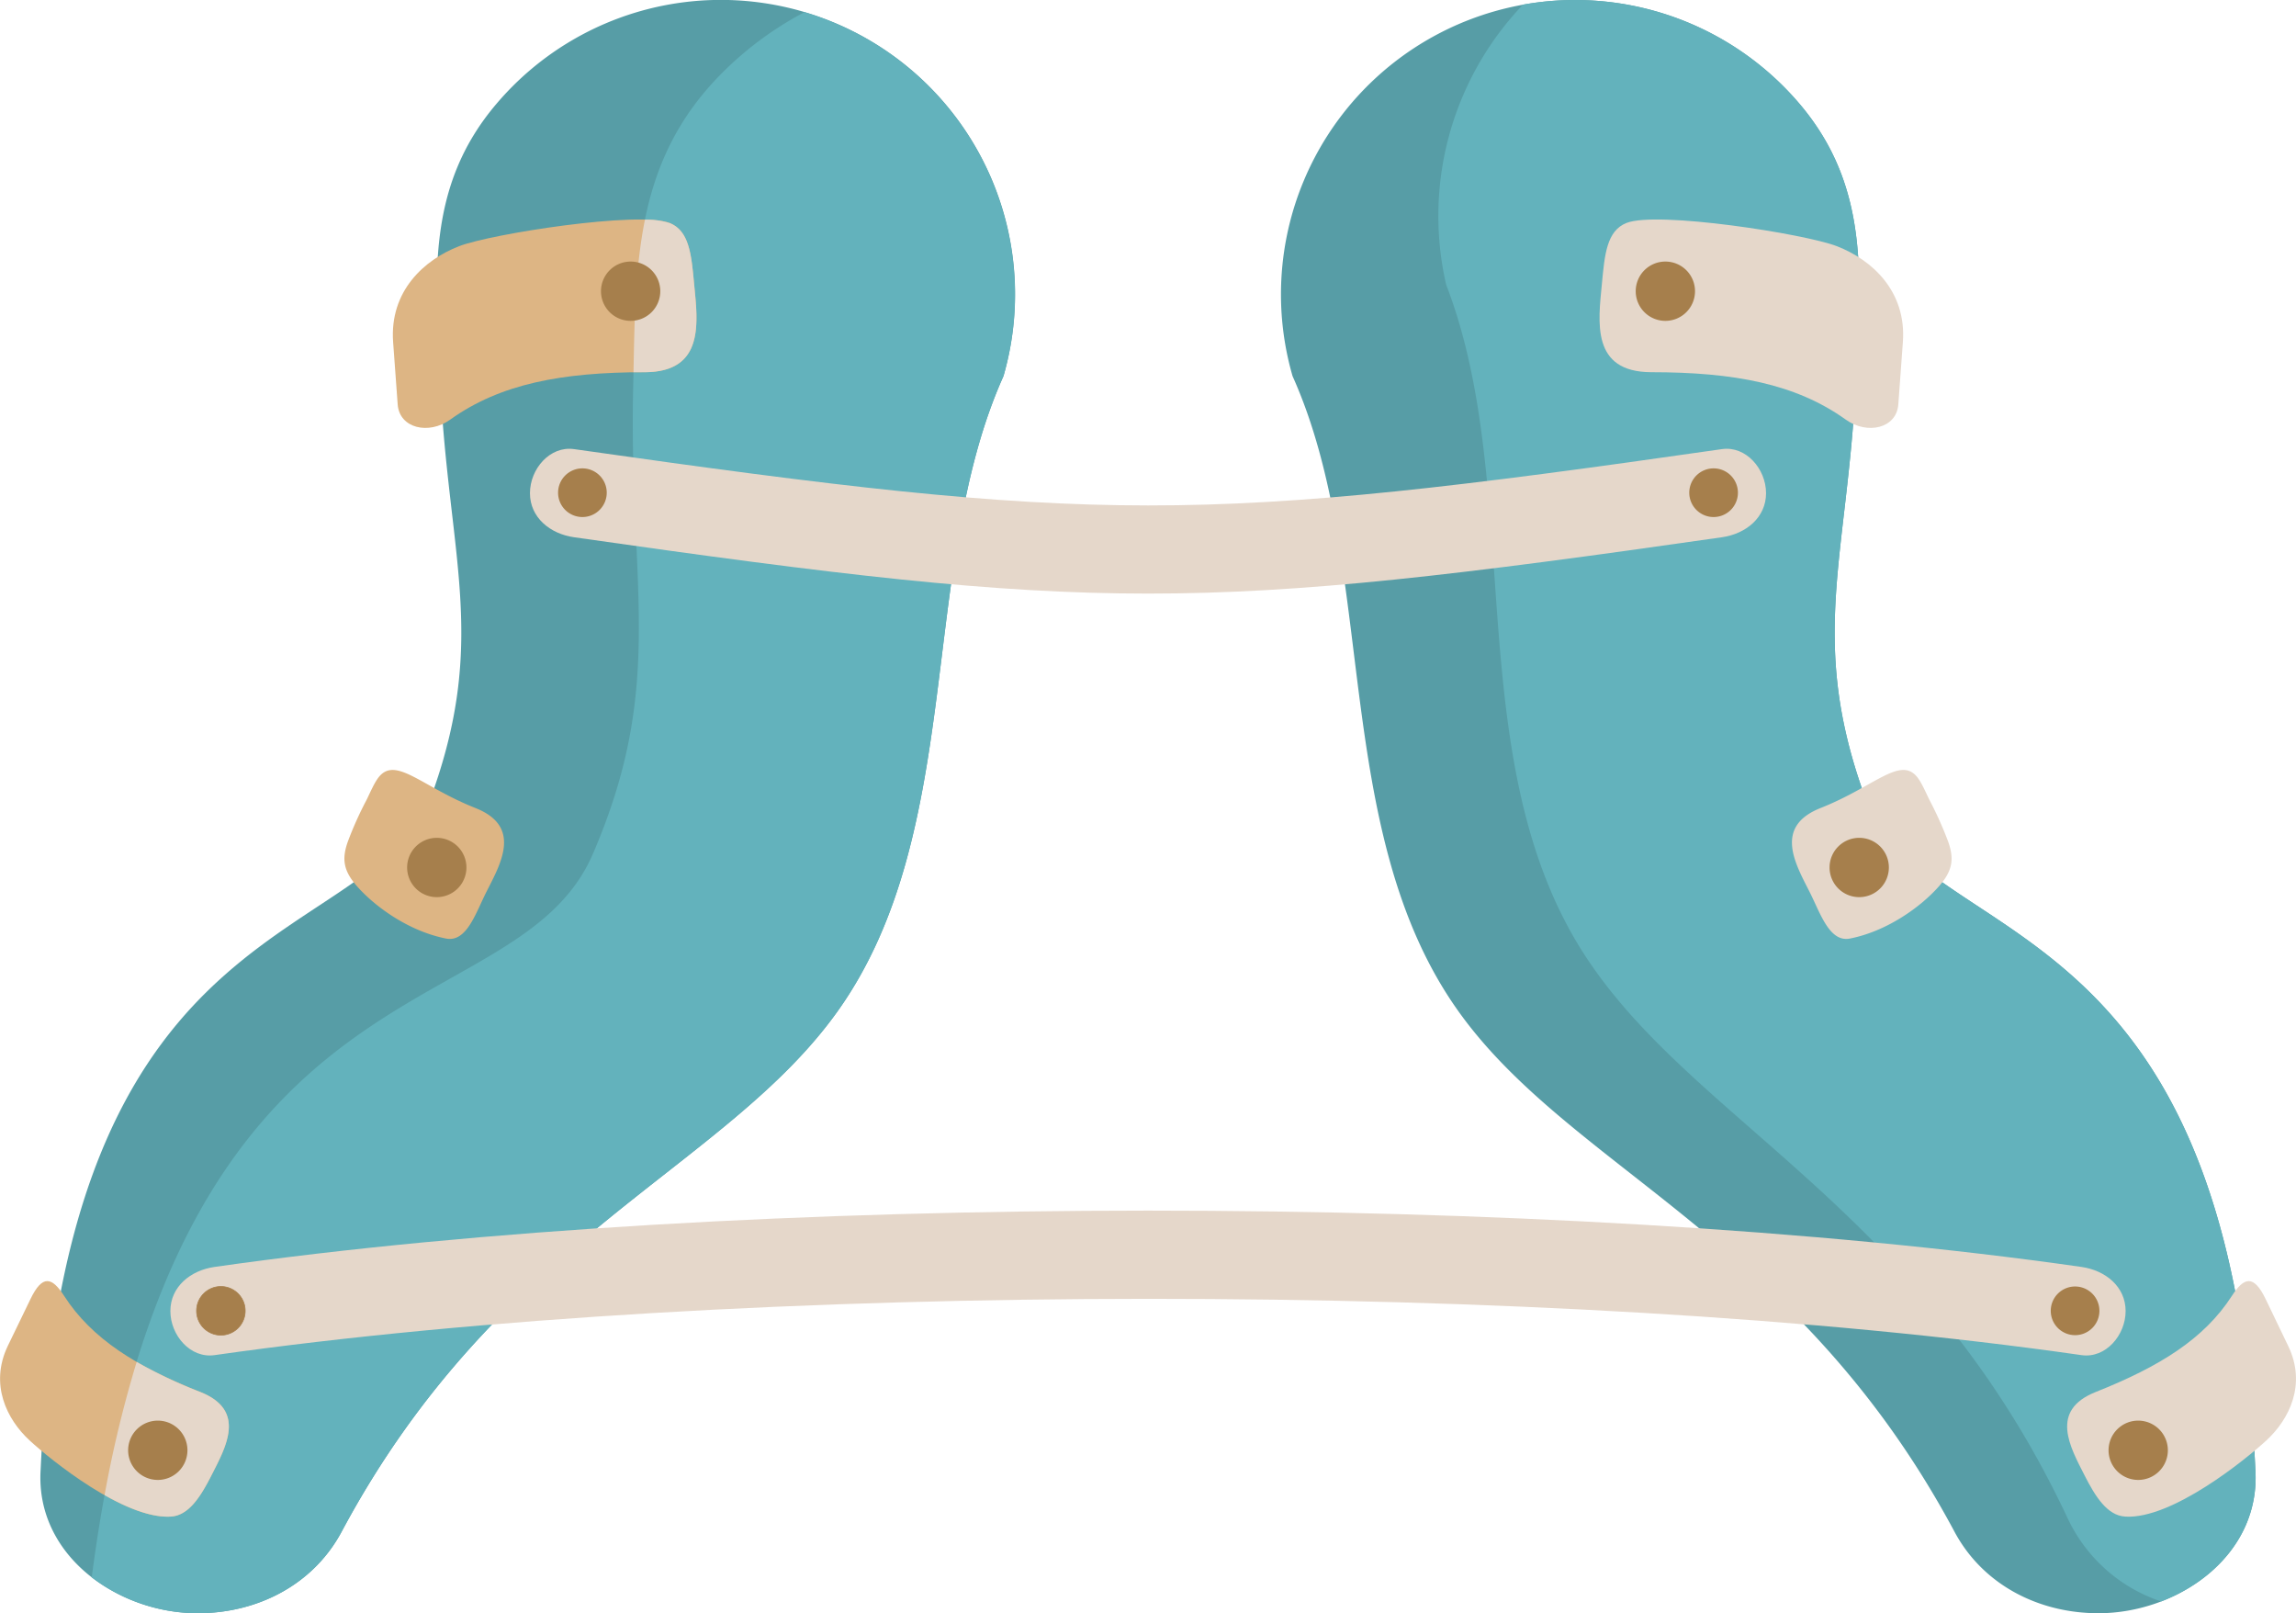 <?xml version="1.0" encoding="UTF-8"?> <svg xmlns="http://www.w3.org/2000/svg" viewBox="0 0 755.06 530.43"> <defs> <style>.cls-1{fill:#579da6;}.cls-1,.cls-2,.cls-3,.cls-4,.cls-5{fill-rule:evenodd;}.cls-2{fill:#63b2bc;}.cls-3{fill:#ddb584;}.cls-4{fill:#e5d7ca;}.cls-5{fill:#a67f4c;}.cls-6{fill:none;stroke:#a67f4c;stroke-miterlimit:22.93;stroke-width:0.22px;}</style> </defs> <g id="Layer_2" data-name="Layer 2"> <g id="Layer_1-2" data-name="Layer 1"> <path class="cls-1" d="M330,123.67A96.77,96.77,0,0,0,163.2,34.21C140,61.54,143.07,91.54,144.76,125.94c2.78,56.5,15.29,83.69-2.14,133.67C123.87,313.4,22.18,293,13.36,483.25,11.58,511.66,39,530.43,65,530.43c19.62,0,38-9.3,47.37-26.86C164.1,406.92,238.49,384.5,275.6,332.29,317.72,273,301.76,186.55,330,123.67"></path> <path class="cls-2" d="M330,123.67A96.89,96.89,0,0,0,264.57,4a111.56,111.56,0,0,0-27.89,20.79C208,54.13,209.06,88.66,208.21,128.11,206.83,192.9,219,225,195,280.7,169.52,340,57.26,309.91,30.17,518.63A57.75,57.75,0,0,0,65,530.43c19.62,0,38-9.3,47.37-26.86C164.1,406.92,238.49,384.5,275.6,332.29,317.72,273,301.76,186.55,330,123.67"></path> <path class="cls-1" d="M425.07,123.67A96.77,96.77,0,0,1,591.85,34.21C615,61.54,612,91.54,610.3,125.94c-2.78,56.5-15.3,83.69,2.14,133.67C631.19,313.4,732.88,293,741.7,483.25c1.77,28.41-25.6,47.18-51.61,47.18-19.62,0-38-9.3-47.37-26.86C591,406.92,516.57,384.5,479.46,332.29,437.34,273,453.3,186.55,425.07,123.67"></path> <path class="cls-2" d="M500.86,1.52a96.91,96.91,0,0,1,91,32.69C615,61.54,612,91.54,610.3,125.94c-2.78,56.5-15.3,83.69,2.14,133.67C631.19,313.4,732.88,293,741.7,483.25c1.3,20.79-13,36.41-31,43.3a52.18,52.18,0,0,1-30.65-27.16C631.8,396.37,556,369,520.4,312.86c-40.36-63.74-19-152.47-44.8-219.2A100.59,100.59,0,0,1,500.86,1.52"></path> <path class="cls-3" d="M220.16,73.3c6.55,2.59,7.2,10.46,8.1,20,1.21,12.65,3.58,29-16.2,29.08-27.21,0-47.55,3.8-64,15.59-7.08,5.08-16.71,2.88-17.28-5l-1.5-20.5C128.07,95.69,139.52,85.38,151,80.94c10.55-4.08,59.12-11.62,69.18-7.64"></path> <path class="cls-4" d="M220.16,73.3c6.55,2.59,7.2,10.46,8.1,20,1.21,12.65,3.58,29-16.2,29.08-1.26,0-2.5,0-3.73,0,.33-17.75.59-34.48,3.77-50.16a25.65,25.65,0,0,1,8.06,1.1"></path> <path class="cls-3" d="M56.17,498.65c5.85-.33,9.76-6.46,13.35-13.52,4.79-9.42,11.62-21.38-3.67-27.45-21-8.34-35.63-17.44-44.75-31.57C17.16,420,14,418.84,10,427.18L2.54,442.59c-6,12.59-.34,24.06,7.17,31,6.92,6.38,31.15,26,46.46,25.07"></path> <path class="cls-4" d="M56.17,498.65c5.85-.33,9.76-6.46,13.35-13.52,4.79-9.42,11.62-21.38-3.67-27.45a157.38,157.38,0,0,1-20.91-9.87,387.55,387.55,0,0,0-10.55,43.78c7.54,4.28,15.43,7.43,21.78,7.06"></path> <path class="cls-3" d="M146.67,308.59c6.81,1.35,9.76-8.4,13.35-15.46,4.79-9.42,11.62-21.39-3.67-27.45-17.47-6.92-25.89-16.81-31.51-10.5-1.64,1.85-3.14,5.52-4.29,7.82a116.76,116.76,0,0,0-6.19,13.8c-2,5.7-1.44,9.55,3.15,14.72,5.76,6.49,16.74,14.61,29.16,17.07"></path> <path class="cls-5" d="M207.39,86a9.75,9.75,0,1,1-9.75,9.75A9.75,9.75,0,0,1,207.39,86"></path> <path class="cls-5" d="M143.64,275.48a9.75,9.75,0,1,1-9.75,9.75,9.75,9.75,0,0,1,9.75-9.75"></path> <path class="cls-5" d="M51.89,467.1a9.75,9.75,0,1,1-9.75,9.75,9.76,9.76,0,0,1,9.75-9.75"></path> <path class="cls-4" d="M188.78,147.67c172.64,24.59,204.89,24.79,377.5,0,7.89-1.14,14.5,6.52,14.5,14.49h0c0,8-6.61,13.36-14.5,14.49-172.62,24.74-204.87,24.66-377.5,0-7.9-1.12-14.5-6.52-14.5-14.49h0c0-8,6.6-15.62,14.5-14.49"></path> <path class="cls-4" d="M70.53,445.57c172.64-24.59,441.39-24.79,614,0,7.89,1.14,14.5-6.52,14.5-14.5h0c0-8-6.61-13.37-14.5-14.5-172.62-24.73-441.37-24.65-614,0-7.9,1.13-14.5,6.53-14.5,14.5h0c0,8,6.6,15.63,14.5,14.5"></path> <path class="cls-5" d="M191.53,154a8,8,0,1,1-8,8,8,8,0,0,1,8-8"></path> <path class="cls-5" d="M563.53,154a8,8,0,1,1-8,8,8,8,0,0,1,8-8"></path> <path class="cls-5" d="M682.41,423a8,8,0,1,1-8,8,8,8,0,0,1,8-8"></path> <path class="cls-5" d="M72.64,423a8,8,0,1,1-8,8A8,8,0,0,1,72.64,423Z"></path> <path class="cls-6" d="M72.64,423a8,8,0,1,1-8,8A8,8,0,0,1,72.64,423Z"></path> <path class="cls-4" d="M534.9,73.3c-6.55,2.59-7.2,10.46-8.1,20-1.21,12.65-3.58,29,16.2,29.08,27.21,0,47.54,3.8,64,15.59,7.08,5.08,16.71,2.88,17.28-5l1.5-20.5c1.23-16.76-10.22-27.07-21.68-31.51C593.53,76.86,545,69.32,534.9,73.3"></path> <path class="cls-4" d="M698.89,498.65c-5.85-.33-9.76-6.46-13.35-13.52-4.79-9.42-11.62-21.38,3.67-27.45,21-8.34,35.63-17.44,44.75-31.57,3.93-6.1,7.13-7.27,11.14,1.07l7.41,15.41c6.06,12.59.35,24.06-7.16,31-6.93,6.38-31.15,26-46.46,25.07"></path> <path class="cls-4" d="M608.39,308.59c-6.81,1.35-9.76-8.4-13.35-15.46-4.79-9.42-11.62-21.39,3.67-27.45,17.47-6.92,25.89-16.81,31.51-10.5,1.64,1.85,3.14,5.52,4.29,7.82a120.11,120.11,0,0,1,6.19,13.8c2,5.7,1.43,9.55-3.15,14.72-5.76,6.49-16.74,14.61-29.16,17.07"></path> <path class="cls-5" d="M547.67,86a9.75,9.75,0,1,0,9.75,9.75A9.74,9.74,0,0,0,547.67,86"></path> <path class="cls-5" d="M611.42,275.48a9.75,9.75,0,1,0,9.75,9.75,9.74,9.74,0,0,0-9.75-9.75"></path> <path class="cls-5" d="M703.17,467.1a9.75,9.75,0,1,0,9.75,9.75,9.76,9.76,0,0,0-9.75-9.75"></path> </g> </g> </svg> 